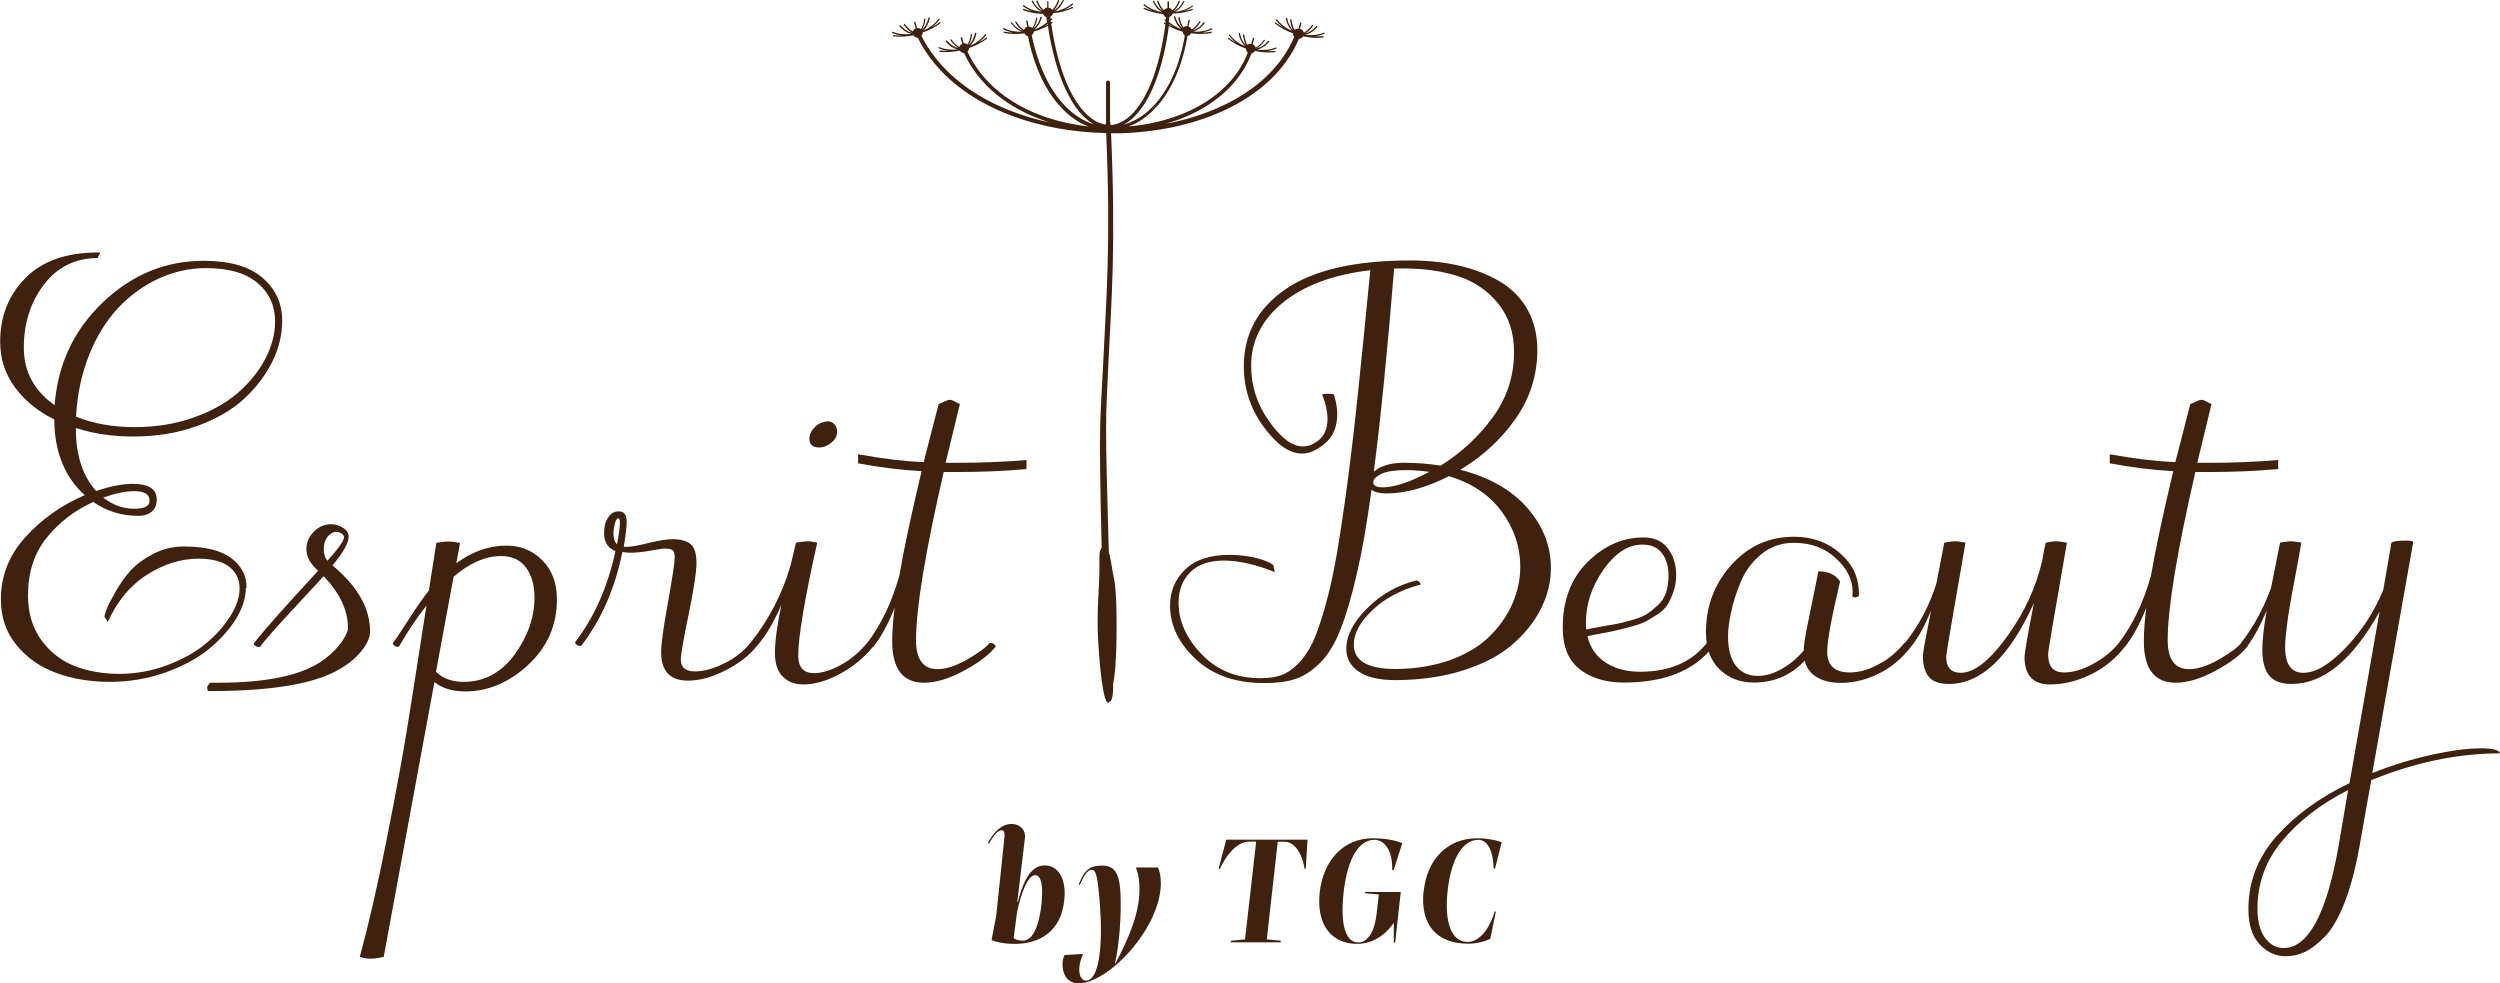 <?xml version="1.0" encoding="UTF-8"?>
<svg id="_レイヤー_2" data-name="レイヤー 2" xmlns="http://www.w3.org/2000/svg" viewBox="0 0 143.69 56.5">
  <defs>
    <style>
      .cls-1 {
        fill-rule: evenodd;
      }

      .cls-1, .cls-2 {
        fill: #40210d;
      }
    </style>
  </defs>
  <g id="contents">
    <g>
      <g>
        <g>
          <path class="cls-2" d="M14.13,33.79c0,.58-.2,1.19-.59,1.82-.4.63-.93,1.21-1.59,1.74-.67.53-1.5.97-2.5,1.32-1,.35-2.05.52-3.15.52s-2.14-.17-3.06-.51c-.93-.34-1.69-.87-2.29-1.6-.6-.73-.9-1.61-.9-2.63,0-1.35.47-2.54,1.41-3.58.94-1.04,2.08-1.84,3.41-2.41-1.15-1.04-1.74-2.49-1.75-4.35-.96-.48-1.72-1.1-2.27-1.86-.56-.76-.84-1.63-.84-2.61,0-1.45.48-2.67,1.44-3.65.96-.98,2.36-1.48,4.2-1.48.06,0,.1.01.1.04,0,.01-.02.05-.06.11-.04.06-.06.1-.06.13l.02.02v.02c-1.31,0-2.35.51-3.12,1.52-.77,1.01-1.16,2.22-1.16,3.62s.59,2.48,1.77,3.32c.18-2.36,1.11-4.33,2.78-5.92,1.67-1.59,3.6-2.38,5.79-2.38,1.49,0,2.61.32,3.37.97.76.65,1.14,1.47,1.14,2.47,0,.8-.19,1.6-.58,2.38-.39.78-.94,1.5-1.64,2.14-.71.64-1.61,1.16-2.72,1.55-1.11.4-2.32.59-3.63.59-1.18,0-2.27-.16-3.29-.49,0,1.57.39,2.77,1.17,3.62.8-.27,1.5-.41,2.1-.41.92,0,1.38.3,1.38.89,0,.31-.1.55-.29.71-.19.16-.45.24-.76.24-.97,0-1.84-.27-2.6-.8-1.06.48-1.95,1.16-2.67,2.05-.72.89-1.08,1.99-1.08,3.31,0,1.01.25,1.86.75,2.56.5.69,1.13,1.19,1.9,1.5.76.3,1.63.46,2.59.46s1.88-.17,2.76-.5c.88-.33,1.62-.74,2.21-1.23.59-.49,1.06-1.02,1.42-1.59.36-.57.53-1.1.53-1.59,0-.52-.2-.93-.59-1.24-.4-.31-.99-.47-1.78-.47-.98,0-1.96.3-2.93.91-.97.61-1.74,1.53-2.29,2.76v-.02s-.03-.1-.09-.18c-.06-.08-.09-.13-.09-.16.03-.1.07-.25.14-.43.06-.18.23-.5.49-.96.26-.46.54-.86.86-1.22.31-.35.74-.67,1.29-.96.55-.29,1.14-.44,1.78-.44,1.22,0,2.13.22,2.72.66.6.44.89,1.01.89,1.71ZM4.37,23.95c1,.4,2.12.6,3.36.6s2.33-.18,3.36-.54c1.04-.36,1.89-.84,2.57-1.42.67-.58,1.2-1.23,1.58-1.95.38-.72.57-1.44.57-2.17,0-.89-.33-1.63-1-2.2-.67-.57-1.66-.86-2.96-.86-.95,0-1.86.2-2.73.6-.87.4-1.65.97-2.33,1.69-.68.73-1.24,1.63-1.67,2.71-.43,1.08-.68,2.26-.75,3.53ZM5.93,28.6c.56.43,1.15.64,1.77.64.56,0,.86-.13.89-.39v-.1c0-.35-.3-.52-.89-.52-.48,0-1.07.12-1.77.37Z"/>
          <path class="cls-2" d="M18.29,32.8l-.08-.06c-.05-.05-.1-.1-.14-.14-.04-.04-.09-.1-.15-.18-.06-.08-.11-.16-.15-.23-.04-.08-.07-.17-.11-.28-.03-.11-.05-.22-.05-.34,0-.39.14-.73.43-1.01.28-.29.62-.43.99-.43.23,0,.46.07.68.2.22.14.33.31.33.52,0,.35-.31.9-.93,1.65,1.44,1.19,2.16,2.46,2.16,3.79,0,.35-.17.74-.52,1.16-.34.42-.83.8-1.47,1.14-1.43.75-3.83,1.13-7.21,1.13h-.12c-.03-.07-.04-.14-.04-.23,0-.04.05-.12.16-.25h.49c2.86,0,4.9-.45,6.1-1.36.41-.31.74-.64.98-.99.24-.35.36-.61.36-.78,0-1.04-.47-2.03-1.4-2.99-.21.23-.79.86-1.74,1.88-.95,1.02-1.6,1.75-1.93,2.19-.19,0-.31-.07-.35-.21.6-.76,1.83-2.15,3.69-4.16ZM18.82,32.23c.63-.7.95-1.15.95-1.34,0-.13-.09-.23-.27-.29-.18-.06-.36-.03-.54.12-.23.18-.35.47-.35.86,0,.26.07.48.21.66Z"/>
          <path class="cls-2" d="M22.04,55c-.26.06-.5.1-.72.1-.21,0-.42-.03-.64-.1.53-1.96,1.05-4.22,1.55-6.78.51-2.57.89-4.64,1.15-6.22.26-1.58.63-3.98,1.13-7.19-.53.66-1.06,1.45-1.59,2.37-.19,0-.31-.07-.35-.21.14-.17.44-.61.89-1.32.45-.71.85-1.28,1.19-1.71l.43-2.74c.31-.05.54-.08.68-.08s.37.03.68.08l-.21,1.17c.91-.67,1.87-1.01,2.88-1.01.82,0,1.5.28,2.06.84.56.56.84,1.31.84,2.25,0,1.49-.55,2.74-1.65,3.76-1.1,1.02-2.31,1.53-3.62,1.53-.74,0-1.33-.18-1.77-.54l-2.92,15.82ZM26.07,33.15l-1.01,5.46c.39.39.92.58,1.59.58,1.18,0,2.15-.52,2.92-1.56.76-1.04,1.15-2.14,1.15-3.3,0-.7-.16-1.27-.49-1.71-.32-.44-.8-.66-1.44-.66-.89,0-1.8.4-2.72,1.19Z"/>
          <path class="cls-2" d="M35.4,31.69c-.45-.18-.68-.52-.68-1.03,0-.17.02-.33.05-.5.03-.16.12-.33.25-.51.14-.17.31-.26.53-.26.31,0,.47.19.47.58,0,.31-.06.8-.17,1.46.01,0,.04,0,.08,0,.04,0,.07,0,.1,0,.22,0,.64-.07,1.25-.22.62-.15,1.07-.22,1.35-.22.48,0,.83.09,1.06.28.23.19.34.55.34,1.1,0,.51-.15,1.48-.45,2.94-.3,1.45-.45,2.32-.45,2.6,0,.45.27.68.82.68.49,0,1.05-.15,1.67-.46.62-.3,1.13-.7,1.52-1.2.19,0,.31.07.35.21-.41.53-1.01.99-1.79,1.39-.78.4-1.5.59-2.16.59-1.02,0-1.54-.54-1.54-1.63,0-.47.13-1.42.39-2.86.26-1.44.39-2.3.39-2.59,0-.22-.04-.36-.13-.42-.08-.06-.25-.09-.5-.09-.04,0-.29.04-.75.12-.46.08-.85.12-1.16.12-.1,0-.26-.01-.47-.04-.42,2.09-1.21,3.89-2.37,5.4-.19,0-.31-.07-.35-.21,1.1-1.43,1.88-3.18,2.33-5.27ZM35.63,30.06c0-.18-.03-.27-.08-.27-.09,0-.16.1-.21.3-.05.2-.08.4-.08.59,0,.29.07.49.21.6.1-.56.16-.97.16-1.22Z"/>
          <path class="cls-2" d="M43.13,36.96c1.08-1.37,1.85-2.86,2.31-4.47l.31-1.3c.31-.05.54-.08.68-.08.13,0,.31.03.54.08-.73,3.27-1.09,5.43-1.09,6.49,0,.67.3,1.01.91,1.01.45,0,.97-.16,1.55-.48.58-.32,1.07-.74,1.49-1.25.19,0,.31.07.35.21-.53.65-1.17,1.17-1.92,1.57-.75.4-1.45.6-2.08.6-.49,0-.89-.15-1.19-.45-.3-.3-.45-.75-.45-1.36,0-.65.12-1.57.37-2.76-.48,1.09-.96,1.88-1.44,2.39-.17,0-.28-.07-.35-.21ZM48.11,24.83c0,.25-.12.46-.35.63-.23.18-.45.26-.66.26-.39,0-.58-.17-.58-.51,0-.23.11-.46.32-.67.21-.21.48-.32.79-.32.12,0,.23.06.33.17.1.12.16.26.16.43Z"/>
          <path class="cls-2" d="M50.19,37.17c-.19,0-.31-.07-.35-.21.8-1.05,1.42-2.34,1.85-3.87.26-1.53.69-3.53,1.28-6.01-1.15-.06-2.37-.21-3.65-.45v-.52c1.44.26,2.7.41,3.77.45l.86-3.34c.05-.01.15-.05.3-.13.15-.07.26-.11.34-.11.09,0,.19.04.31.11.12.07.21.11.27.13l-.82,3.38h.74c1.28,0,2.59-.05,3.91-.16v.52c-1.31.12-2.65.17-4.02.17h-.74c-1.06,4.61-1.59,7.83-1.59,9.66,0,1.11.41,1.67,1.24,1.67.49,0,1.06-.19,1.71-.56.65-.38,1.08-.69,1.28-.95.19,0,.31.07.35.21-.34.44-.93.9-1.79,1.37-.86.47-1.63.71-2.33.71-1.22,0-1.83-.8-1.83-2.39,0-.57.05-1.21.14-1.92-.38.95-.78,1.69-1.22,2.24Z"/>
          <path class="cls-2" d="M81.08,14.97c.98,0,1.9.1,2.75.29.85.19,1.62.49,2.31.88.69.4,1.24.93,1.63,1.61.39.68.59,1.47.59,2.36,0,1.45-.42,2.77-1.25,3.96-.84,1.19-1.9,2.16-3.18,2.93,1.67.43,2.96,1.16,3.86,2.2.9,1.04,1.35,2.18,1.35,3.44,0,.8-.19,1.58-.57,2.34-.38.76-.93,1.45-1.64,2.06-.71.62-1.65,1.11-2.8,1.48-1.15.37-2.44.56-3.85.57h-.06c-.96,0-1.67-.17-2.14-.5-.47-.33-.7-.76-.7-1.29,0-.76.4-1.55,1.2-2.34.8-.8,1.74-1.33,2.83-1.6.13.03.21.1.25.23-1.17.32-2.1.82-2.8,1.5-.7.67-1.05,1.33-1.05,1.96,0,.93.8,1.4,2.39,1.4h.06c1.15-.01,2.19-.19,3.11-.52.92-.34,1.67-.79,2.24-1.35.57-.56,1.01-1.19,1.31-1.87.3-.68.46-1.39.46-2.13,0-1.15-.36-2.21-1.07-3.18-.71-.96-1.72-1.64-3.03-2.03-1.32.66-2.51.99-3.58.99-.4,0-.69-.07-.87-.21-.26,1.92-.54,3.53-.85,4.85-.3,1.31-.62,2.39-.95,3.22-.33.83-.73,1.47-1.19,1.91-.46.45-.93.75-1.41.9-.48.16-1.07.23-1.77.23-1.65,0-2.96-.46-3.94-1.38-.98-.92-1.47-1.94-1.47-3.07,0-.83.29-1.52.87-2.08.58-.56,1.43-.84,2.55-.84.56,0,1.08.07,1.57.19.49.13.81.27.95.41l.08.39c-1.1-.44-2.08-.66-2.93-.66s-1.5.23-1.94.68c-.44.45-.66,1.03-.66,1.73,0,1.06.44,2.05,1.32,2.97.88.92,2.01,1.38,3.38,1.38.45,0,.85-.05,1.18-.17.33-.11.66-.33.98-.65.32-.32.6-.73.84-1.22.23-.49.47-1.18.72-2.06.25-.88.47-1.87.66-2.96.19-1.1.4-2.47.62-4.13.22-1.66.43-3.45.63-5.38.2-1.93.43-4.22.69-6.88-2.13.25-3.8.87-5.02,1.86-1.22.99-1.83,2.21-1.83,3.64,0,1.15.34,2.21,1.03,3.18.69.97,1.33,1.45,1.94,1.45.32,0,.64-.13.95-.39.31-.26.47-.67.47-1.22,0-.39-.1-.85-.31-1.38.08-.03.19-.04.35-.04.14,0,.25.01.33.04.13.45.19.82.19,1.11,0,.74-.23,1.31-.7,1.7-.47.4-.91.59-1.32.59-.73,0-1.46-.51-2.22-1.55-.75-1.03-1.13-2.18-1.13-3.45,0-1.87.8-3.35,2.4-4.45,1.6-1.1,3.99-1.65,7.16-1.65ZM82.16,27.12c-.48-.06-.93-.1-1.36-.1-.61,0-1.07.07-1.37.2-.3.14-.47.29-.5.46v.04c0,.19.18.29.54.29.67,0,1.57-.3,2.68-.89ZM82.79,26.77c1.19-.74,2.2-1.67,3.01-2.79.82-1.12,1.22-2.37,1.22-3.76,0-1.1-.3-2.02-.91-2.77-.61-.75-1.37-1.27-2.29-1.57-.92-.3-1.97-.45-3.15-.45h-.54c-.38,4.64-.76,8.53-1.17,11.68.4-.34.97-.51,1.71-.51s1.42.05,2.12.16Z"/>
          <path class="cls-2" d="M91.24,36.57c.16.66.51,1.17,1.06,1.52.55.35,1.21.52,1.97.52,1.68,0,2.96-.55,3.83-1.65.19,0,.31.07.35.21-1.06,1.37-2.77,2.06-5.11,2.06-1.04,0-1.88-.25-2.54-.76-.65-.51-.98-1.3-.98-2.39,0-1.58.48-2.84,1.43-3.78.95-.94,2.02-1.41,3.22-1.41.61,0,1.07.21,1.39.63.32.42.48.92.48,1.51,0,.35-.05.67-.15.96-.1.29-.21.54-.34.75-.13.21-.32.4-.57.56-.25.17-.48.3-.67.41-.19.1-.47.2-.83.3-.36.1-.63.17-.83.21-.19.05-.49.11-.88.18-.4.08-.67.13-.83.16ZM91.18,36.18c.17-.04.46-.09.88-.17.42-.07.74-.13.95-.17.21-.05.5-.12.85-.22.36-.1.63-.22.83-.35.19-.13.4-.3.61-.5.21-.2.37-.44.46-.73.09-.28.14-.61.14-.97,0-.5-.12-.93-.37-1.26-.25-.34-.62-.51-1.13-.51-.82,0-1.56.48-2.24,1.44-.67.96-1.01,1.98-1.01,3.07,0,.17,0,.29.02.37Z"/>
          <path class="cls-2" d="M109.84,37.17c-.53.69-1.16,1.21-1.88,1.56-.72.35-1.44.52-2.15.52-.56,0-1.02-.11-1.39-.33-.37-.22-.6-.54-.69-.95-.79.84-1.76,1.26-2.92,1.26-.79,0-1.45-.25-1.97-.75-.52-.5-.79-1.21-.79-2.13,0-1.5.49-2.8,1.46-3.88.97-1.08,2.17-1.62,3.6-1.62,1.04,0,1.92.31,2.64.94.73.63,1.09,1.4,1.09,2.3v.19s-.05,0-.1.03c-.05.02-.09.03-.12.03-.04,0-.09-.02-.16-.06.01-.06.02-.16.02-.27,0-.69-.32-1.33-.96-1.92-.64-.6-1.45-.89-2.42-.89-.7,0-1.32.21-1.85.64-.53.43-.93.96-1.19,1.58-.26.63-.45,1.21-.56,1.75-.12.54-.18,1.01-.18,1.41,0,.76.16,1.33.47,1.71.31.38.73.56,1.24.56.45,0,.92-.14,1.39-.41.47-.27.89-.62,1.25-1.05.01-.3.06-.65.14-1.07.08-.41.19-.96.33-1.64.14-.68.27-1.29.37-1.84h.04c.54,0,.95.19,1.21.58-.49,2.07-.74,3.42-.74,4.04,0,.79.43,1.19,1.3,1.19.52,0,1.07-.15,1.64-.46.58-.3,1.08-.72,1.51-1.25.19,0,.31.07.35.21Z"/>
          <path class="cls-2" d="M117.72,37.62c0,.69.3,1.03.91,1.03.51,0,1.06-.16,1.67-.49.61-.33,1.1-.73,1.48-1.2.19,0,.31.07.35.21-.54.7-1.21,1.24-1.99,1.61-.78.38-1.56.56-2.32.56-.97,0-1.46-.53-1.46-1.59,0-.21.18-1.24.54-3.09-1.4,3.1-3.03,4.65-4.88,4.65-.56,0-.95-.14-1.17-.42-.22-.28-.33-.68-.33-1.2,0-.17.16-1.04.47-2.6-.35.86-.73,1.55-1.15,2.08-.19,0-.31-.07-.35-.21.82-1.04,1.42-2.18,1.81-3.44l.45-2.33c.28-.05.49-.08.6-.08.16,0,.36.03.62.08-.74,4.22-1.11,6.41-1.11,6.55,0,.62.28.93.84.93.76,0,1.65-.69,2.64-2.06,1-1.37,1.68-2.84,2.04-4.39l.1-.56.1-.47c.26-.05.45-.08.58-.08.14,0,.36.03.64.08-.73,4.16-1.09,6.3-1.09,6.43Z"/>
          <path class="cls-2" d="M122.13,37.17c-.19,0-.31-.07-.35-.21.8-1.05,1.42-2.34,1.85-3.87.26-1.53.69-3.53,1.28-6.01-1.15-.06-2.37-.21-3.65-.45v-.52c1.44.26,2.69.41,3.77.45l.86-3.34c.05-.01.15-.05.3-.13.15-.07.26-.11.34-.11.09,0,.19.04.31.11.12.07.21.11.27.13l-.82,3.38h.74c1.28,0,2.59-.05,3.91-.16v.52c-1.31.12-2.65.17-4.02.17h-.74c-1.06,4.61-1.59,7.83-1.59,9.66,0,1.11.41,1.67,1.24,1.67.49,0,1.06-.19,1.71-.56.65-.38,1.08-.69,1.28-.95.19,0,.31.07.35.21-.34.44-.93.9-1.79,1.37-.86.47-1.63.71-2.33.71-1.22,0-1.83-.8-1.83-2.39,0-.57.05-1.21.14-1.92-.38.95-.78,1.69-1.22,2.24Z"/>
          <path class="cls-2" d="M130.53,33.79l.52-2.6c.28-.05.49-.08.6-.08.16,0,.36.03.62.08-.08.48-.19,1.11-.34,1.89-.15.78-.26,1.37-.32,1.75-.07.38-.13.8-.18,1.25-.06.45-.09.82-.09,1.11,0,.99.35,1.48,1.05,1.48s1.51-.48,2.43-1.44c.92-.96,1.64-2.07,2.16-3.32l.47-2.72c.1-.08.39-.12.86-.12.26,0,.39.03.39.1l-2.35,13.26c1.14-.45,2.28-.8,3.42-1.05,1.14-.25,2.08-.37,2.82-.37.69,0,1.06.1,1.11.29-2.42,0-4.89.51-7.41,1.54l-.68,3.83c-.23,1.28-.52,2.36-.87,3.25-.35.88-.73,1.53-1.14,1.94-.41.41-.79.7-1.14.86-.35.16-.71.24-1.09.24-.57,0-1.07-.23-1.5-.69-.43-.46-.64-1.13-.64-2.01,0-1.58.54-2.98,1.61-4.19,1.08-1.21,2.47-2.23,4.2-3.06l1.73-9.86c-1.54,2.77-3.23,4.16-5.05,4.16-.61,0-1.04-.16-1.3-.49-.26-.32-.39-.82-.39-1.48,0-.53.08-1.28.25-2.25-.35.84-.73,1.54-1.13,2.08-.19,0-.31-.07-.35-.21.73-.93,1.3-1.99,1.73-3.17ZM134.96,45.41c-1.58.8-2.84,1.78-3.79,2.92-.95,1.14-1.42,2.44-1.42,3.89,0,.74.15,1.3.44,1.69.29.39.64.58,1.06.58,1.41,0,2.46-1.93,3.15-5.79l.56-3.29Z"/>
        </g>
        <path class="cls-1" d="M74.77,1.67c.08.04.14.1.16.19h.04c.14-.08.29-.22.44-.42.01-.02.04-.02.05,0,.02.01.02.04.01.05-.16.22-.31.36-.47.43h-.01s.03,0,.03,0c.21-.05.43-.18.63-.41.01-.02.04-.02.05,0,.02.01.02.04,0,.05-.21.25-.44.39-.68.44h0c.37.05.74.01,1.06-.12.02-.01.04,0,.05.02,0,.02,0,.04-.02.05-.17.07-.37.12-.56.14.17,0,.33,0,.49-.01.02,0,.04.01.04.04,0,.02-.01.04-.03.04-.37.04-.76.01-1.15-.07-.05.08-.14.14-.24.14-.78,1.84-2.35,3.22-4.33,4.13-1.76.81-3.84,1.24-5.96,1.3-.17,0-.34,0-.51,0,.28,6.5.02,9.6-.15,13.15-.16,3.55-.21,2.87.02,10.94.1.21.22,1.22.29,1.47.19.73.18,3.4.12,4.53-.05,1.13-.16,1.54-.16,1.54.02,1.1-.2,1.03-.2,1.03-.36.56-.62-2.37-.68-3.9-.06-1.53.1-2.71.09-3.88-.02-1.17.08-.85.13-1.07-.19-7.66-.07-7.19.09-10.65.16-3.55.45-6.65.17-13.17h0c-1.86-.04-3.72-.36-5.39-.98-2.39-.89-4.39-2.38-5.44-4.5-.1,0-.2-.06-.25-.14-.39.08-.78.1-1.15.06-.02,0-.04-.02-.03-.04,0-.02.02-.04.04-.03.16.02.33.02.49.02-.2-.02-.39-.06-.56-.14-.02,0-.03-.03-.02-.05,0-.02.03-.03.05-.02.32.13.69.17,1.06.12h0c-.23-.05-.47-.19-.68-.44-.01-.01-.01-.04,0-.05.02-.01.04-.01.06,0,.2.23.42.37.63.41h.03s-.01,0-.01,0c-.15-.07-.31-.22-.46-.44-.01-.02,0-.04,0-.06.02-.01.04,0,.06.01.14.2.29.34.43.41l.03.02c.02-.08.08-.15.16-.18l-.09-.33s0-.04.03-.05c.02,0,.04,0,.05.03l.09.33c.08,0,.16.02.22.07h0c.09-.14.16-.33.19-.59,0-.02.02-.03.04-.03.02,0,.04.02.03.04-.03.27-.1.47-.2.61.17-.14.3-.37.37-.68,0-.02.02-.03.05-.03.02,0,.04.03.03.05-.07.32-.2.56-.37.71.35-.15.66-.38.87-.67.01-.02.04-.02.05,0,.02.01.02.04.01.05-.12.16-.27.3-.43.42.15-.08.3-.17.43-.28.02-.01.04,0,.06,0,.01.02,0,.04,0,.05-.3.23-.65.41-1.03.54,0,.07-.02.14-.07.19,1.03,2.05,2.98,3.51,5.31,4.38.66.25,1.36.45,2.07.6-.11-.03-.22-.07-.33-.11-2.02-.7-3.74-1.99-4.6-3.88-.1,0-.19-.06-.24-.14-.39.08-.78.11-1.15.07-.02,0-.04-.02-.03-.04,0-.02.02-.04.04-.04.16.02.33.02.49.02-.2-.02-.39-.07-.56-.14-.02,0-.03-.03-.02-.05,0-.02.03-.03.05-.02.31.13.69.17,1.05.13h0c-.23-.05-.47-.19-.67-.44-.01-.02-.01-.04,0-.06.02-.01.04-.01.06,0,.2.23.42.37.63.41h.04s-.01,0-.01,0c-.15-.07-.31-.22-.46-.43-.01-.02,0-.04,0-.06.02,0,.04,0,.05.01.15.2.3.34.43.41l.04.02c.02-.08.08-.15.16-.19l-.09-.33s0-.04.03-.05c.02,0,.04,0,.05.03l.09.33c.08-.01.16.01.22.07h0c.09-.14.16-.33.19-.59,0-.02.02-.04.04-.03.02,0,.04.02.03.04-.03.27-.1.47-.2.61.17-.14.3-.38.37-.68,0-.02.02-.03.05-.03.02,0,.03.03.03.05-.07.32-.2.56-.37.71.35-.15.66-.38.87-.67.01-.02.04-.02.05,0,.02.01.02.04.01.05-.12.16-.27.3-.43.42.15-.08.3-.17.43-.27.02-.02.04-.01.05,0,.01.02,0,.04,0,.05-.3.23-.65.41-1.03.54,0,.08-.03.15-.09.21.84,1.82,2.5,3.07,4.46,3.75.79.27,1.63.45,2.48.55-.27-.11-.54-.25-.79-.42-1.18-.81-2.2-2.4-2.68-4.77-.09-.01-.16-.08-.2-.16-.39.05-.79.05-1.16-.02-.02,0-.04-.02-.03-.05,0-.02.02-.03.04-.03.16.03.32.05.49.05-.2-.04-.38-.09-.55-.18-.02-.01-.03-.03-.01-.05,0-.02.03-.03.05-.02.31.16.67.22,1.04.2h0c-.23-.06-.45-.23-.64-.49-.02-.02,0-.04,0-.05.02-.01.04,0,.05.01.18.25.39.4.6.46h.03s-.01,0-.01,0c-.15-.09-.3-.24-.43-.47-.01-.02,0-.04.01-.05.02,0,.04,0,.06.02.13.21.27.36.41.44l.03.02c.03-.08.09-.15.18-.17l-.06-.33s0-.04.03-.04c.02,0,.04,0,.05.03l.06.33c.08,0,.16.03.21.08h0c.1-.13.18-.32.22-.57,0-.02.02-.03.04-.03.02,0,.04.03.03.05-.05.26-.13.46-.24.59.18-.13.33-.35.42-.66,0-.02.03-.03.05-.03.02,0,.03.03.03.05-.09.31-.24.54-.42.68.27-.09.51-.23.72-.41l-.04-.29c-.09-.03-.16-.1-.19-.19-.4-.01-.79-.08-1.13-.21-.02,0-.03-.03-.02-.05,0-.02.03-.03.05-.03.15.06.31.1.48.13-.19-.07-.36-.15-.52-.27-.02-.01-.02-.04,0-.06.01-.02.04-.02.05,0,.27.2.63.33,1,.37h0c-.21-.1-.41-.3-.56-.59-.01-.02,0-.04.02-.05.02-.01.04,0,.05.02.14.27.32.46.52.55h.03s-.01,0-.01,0c-.13-.1-.25-.28-.35-.53,0-.02,0-.04.02-.05.02,0,.04,0,.05.02.09.23.21.4.33.5l.03.02c.04-.07.11-.13.2-.14V.1s0-.04.03-.04c.02,0,.04.02.04.04v.34c.09.01.16.05.21.12h.01c.12-.11.23-.28.32-.53,0-.02.03-.03.05-.02.02,0,.03.03.03.05-.09.25-.21.43-.33.54.2-.1.38-.29.52-.58.01-.02.03-.03.05-.02.02,0,.03.03.02.05-.14.29-.32.5-.53.61.37-.07.73-.22,1-.45.01-.02.04-.01.06,0,.01.02,0,.04,0,.05-.15.13-.33.23-.52.31.17-.04.33-.1.48-.17.02,0,.04,0,.05.02,0,.02,0,.04-.02.05-.34.15-.73.25-1.13.29-.02.09-.08.16-.16.2l.02.13.02-.02s.04-.02.05,0c.02.01.02.04,0,.06l-.07.07.02.1.04-.03s.04,0,.05.01c.01.02,0,.04-.01.05l-.07.04c.39,2.66,1.17,4.4,2.07,5.23.34.32.71.51,1.07.56,0-.06,0-.12.01-.16v-2.26c0-.06.06-.11.12-.11.06,0,.11.05.11.12v2.24s.03.12.03.2c.41-.03.81-.23,1.19-.59.88-.85,1.62-2.59,1.96-5.19l-.07-.05s-.03-.04-.01-.05c.01-.02.04-.02.05,0l.04.03v-.1s-.03-.05-.05-.07c-.02-.02-.01-.04,0-.05.02-.01.04-.01.05,0l.02.02.02-.13c-.08-.04-.14-.11-.16-.2-.4-.04-.78-.14-1.12-.29-.02,0-.03-.03-.02-.05,0-.02.03-.03.05-.02.16.07.32.12.48.17-.19-.08-.37-.18-.52-.31-.02-.02-.02-.04,0-.06.01-.02.04-.02.05,0,.27.23.63.38,1,.45-.2-.11-.39-.31-.53-.61,0-.02,0-.04.02-.05.02-.01.04,0,.05.02.14.29.32.48.51.58-.13-.11-.24-.29-.33-.55,0-.02,0-.04.02-.05.02,0,.04,0,.05.02.09.24.2.42.32.52h0c.05-.06.12-.1.2-.11V.11s.03-.04.05-.04c.02,0,.04.02.04.04v.34c.08.02.15.07.19.14l.03-.02c.12-.1.23-.26.33-.5,0-.02.03-.03.05-.02.02,0,.03.03.02.05-.1.25-.22.42-.35.53h-.01s.03,0,.03,0c.2-.09.38-.27.52-.55.01-.02.03-.03.05-.02.02,0,.03.03.02.05-.15.29-.34.48-.56.58h0c.37-.04.72-.16,1-.36.02-.01.04,0,.05,0,.01.02,0,.04-.01.05-.15.11-.33.2-.51.26.16-.03.32-.08.47-.13.02,0,.05,0,.05.02,0,.02,0,.04-.02.05-.35.12-.74.19-1.14.2-.03.09-.1.17-.19.19l-.03.29c.2.18.45.31.71.41-.18-.14-.33-.37-.42-.69,0-.02,0-.04.03-.05.02,0,.04,0,.05.03.09.3.23.53.41.66-.1-.13-.19-.33-.24-.59,0-.02.01-.04.03-.05.02,0,.04.01.05.03.05.25.13.44.22.56h0c.06-.05.13-.08.22-.07l.06-.33s.02-.04.05-.03c.02,0,.04.02.03.05l-.07.33c.08.03.15.09.17.17l.04-.02c.13-.08.27-.22.41-.43,0-.02.03-.02.05-.01.02.01.02.04.01.05-.14.23-.29.38-.43.46h-.01s.03,0,.03,0c.21-.06.42-.21.6-.46.01-.02.04-.02.05,0,.02.01.02.04.01.05-.19.26-.42.42-.65.49h0c.37.02.74-.04,1.04-.2.02-.01.04,0,.05.02.01.02,0,.04-.02.05-.17.08-.36.14-.55.18.17,0,.33-.02.49-.05.02,0,.04.01.05.03,0,.02-.01.04-.03.05-.36.06-.76.07-1.16.01-.04.08-.11.14-.21.16-.39,2.29-1.33,3.86-2.47,4.7-.29.22-.6.38-.92.5,1.14-.1,2.24-.36,3.24-.78,1.66-.71,3.01-1.87,3.62-3.47-.07-.05-.11-.14-.11-.23-.38-.13-.73-.32-1.02-.55-.02-.01-.02-.04,0-.05.01-.02.04-.02.05,0,.13.1.28.19.43.28-.16-.12-.31-.26-.43-.42-.01-.02,0-.04,0-.06.02-.01.04,0,.05,0,.21.29.52.52.87.67-.17-.16-.3-.4-.37-.71,0-.02,0-.04.03-.05.02,0,.04,0,.05.03.06.31.19.54.36.69-.1-.14-.16-.34-.19-.61,0-.02.01-.04.04-.04.02,0,.04.01.04.03.03.26.09.45.18.58h0c.06-.05.14-.07.22-.06l.09-.33s.02-.03.05-.03c.02,0,.03.03.03.05l-.09.33c.08.04.14.1.16.19l.04-.02c.14-.07.29-.2.44-.41.01-.02.03-.02.05-.01.02.01.03.04,0,.05-.15.22-.31.36-.46.43h-.01s.03,0,.03,0c.21-.04.44-.18.63-.41.01-.02.04-.02.06,0,.02.01.02.04,0,.05-.21.25-.45.39-.68.44h0c.37.05.74.01,1.06-.12.02,0,.04,0,.05.02,0,.02,0,.04-.02.05-.17.07-.37.12-.57.14.17,0,.34,0,.5-.01.02,0,.04.01.04.03,0,.02-.02.04-.04.04-.37.04-.76.01-1.15-.07-.04.07-.11.12-.2.14-.64,1.68-2.03,2.89-3.76,3.63-.37.16-.76.29-1.16.41,1.12-.21,2.19-.54,3.16-.99,1.93-.88,3.46-2.22,4.22-4.01-.06-.05-.08-.13-.08-.2-.38-.13-.72-.32-1.02-.55-.02-.01-.02-.04,0-.05.01-.02.04-.02.05,0,.13.1.28.19.43.28-.16-.12-.31-.26-.43-.42,0-.02,0-.04.01-.06.01-.01.04,0,.05,0,.21.29.52.52.87.67-.17-.16-.3-.4-.37-.71,0-.02.01-.04.03-.04.02,0,.04,0,.05.03.06.31.19.54.36.69-.1-.14-.16-.34-.19-.61,0-.02.01-.04.04-.04.02,0,.04.01.04.03.03.26.09.45.18.58h0c.06-.04.14-.07.22-.06l.09-.33s.03-.03.05-.03c.02,0,.03.03.03.05l-.09.33h0ZM59.3,2.03c.48,2.31,1.45,3.85,2.6,4.64.32.22.65.38.98.48-.18-.1-.35-.23-.53-.39-.91-.85-1.71-2.6-2.12-5.27-.25.13-.52.24-.81.32,0,.09-.05.17-.13.22h0ZM60.23,1.41v-.04c-.08.06-.15.11-.23.15.08-.03.15-.07.23-.11h0ZM67.2,1.39v.04c.07.04.14.08.21.11-.07-.05-.14-.1-.21-.15h0ZM67.18,1.51c-.35,2.6-1.11,4.35-2.01,5.22-.2.19-.4.34-.61.44.39-.11.78-.29,1.15-.56,1.1-.81,2.01-2.34,2.39-4.57-.07-.05-.12-.13-.12-.22-.28-.08-.55-.18-.8-.32h0Z"/>
      </g>
      <g>
        <path class="cls-2" d="M56.99,54.03l.27-1.4.47-4.49c.03-.25,0-.42-.16-.42-.17,0-.41.19-.72.77l-.07-.04c.35-.64.78-1.09,1.36-1.09.52,0,.82.37.77.8l-.44,3.68h.03c.38-1.47.86-2.1,1.55-2.1.76,0,1.26.75,1.12,2-.17,1.71-1.32,2.51-2.84,2.51-.67,0-1.13-.12-1.35-.22ZM59.87,51.81c.08-.81,0-1.51-.37-1.51-.44,0-.84,1.12-1.05,2.17l-.19,1.45c.14.1.35.15.51.15.64,0,.98-.97,1.11-2.26Z"/>
        <path class="cls-2" d="M61.2,54.89l1.02-.06.02.04c-.38.82-.19,1.49.17,1.49.78,0,.98-2.04.81-4.37-.13-1.61-.22-2-.47-2-.23,0-.44.3-.69.87l-.06-.03c.27-.66.5-1.08,1.33-1.08.66,0,1.01.32,1.07,1.59.06,1.29-.07,2.98-.32,4.05l.03-.02c.81-1.51,1.38-2.94,1.38-4.22,0-.35-.02-.86-.2-1.26l.03-.03h1.23c.1.17.17.5.17.93-.03,2.59-3.03,5.73-4.74,5.73-.94,0-1.04-1.16-.8-1.61Z"/>
        <path class="cls-2" d="M70.75,54.07l.81-.08.64-5.62h-.41c-.77.02-1.36.89-1.67,1.56h-.08l.44-1.67h4.67l-.1,1.67h-.07c-.09-.67-.48-1.55-1.15-1.55h-.39l-.63,5.61.81.08-.02.09h-2.86s0-.06.02-.09Z"/>
        <path class="cls-2" d="M75.85,51.31c.2-1.87,1.38-3.13,3.05-3.13.57,0,1.21.08,1.7.28l-.5,1.55h-.08c.03-1.16-.46-1.74-1.03-1.74-1.01,0-1.59,1.35-1.77,3.08-.19,1.79.12,2.82.84,2.82.43,0,.91-.4,1.06-1.63l.13-1.13-.79-.07v-.07h2.05l-.32,2.9h-.08v-1.13c-.57.83-1.36,1.21-2.1,1.21-1.51,0-2.35-1.12-2.16-2.94Z"/>
        <path class="cls-2" d="M81.83,51.22c.19-1.85,1.38-3.04,3.07-3.04.47,0,.99.07,1.41.23l-.38,1.51h-.08c-.02-.93-.31-1.65-.88-1.65-.97,0-1.59,1.24-1.77,2.97-.18,1.73.19,2.9,1.16,2.9.41,0,1.1-.32,1.55-1.75h.07l-.33,1.58c-.39.17-.81.27-1.25.27-1.83,0-2.78-1.08-2.58-3.03Z"/>
      </g>
    </g>
  </g>
</svg>